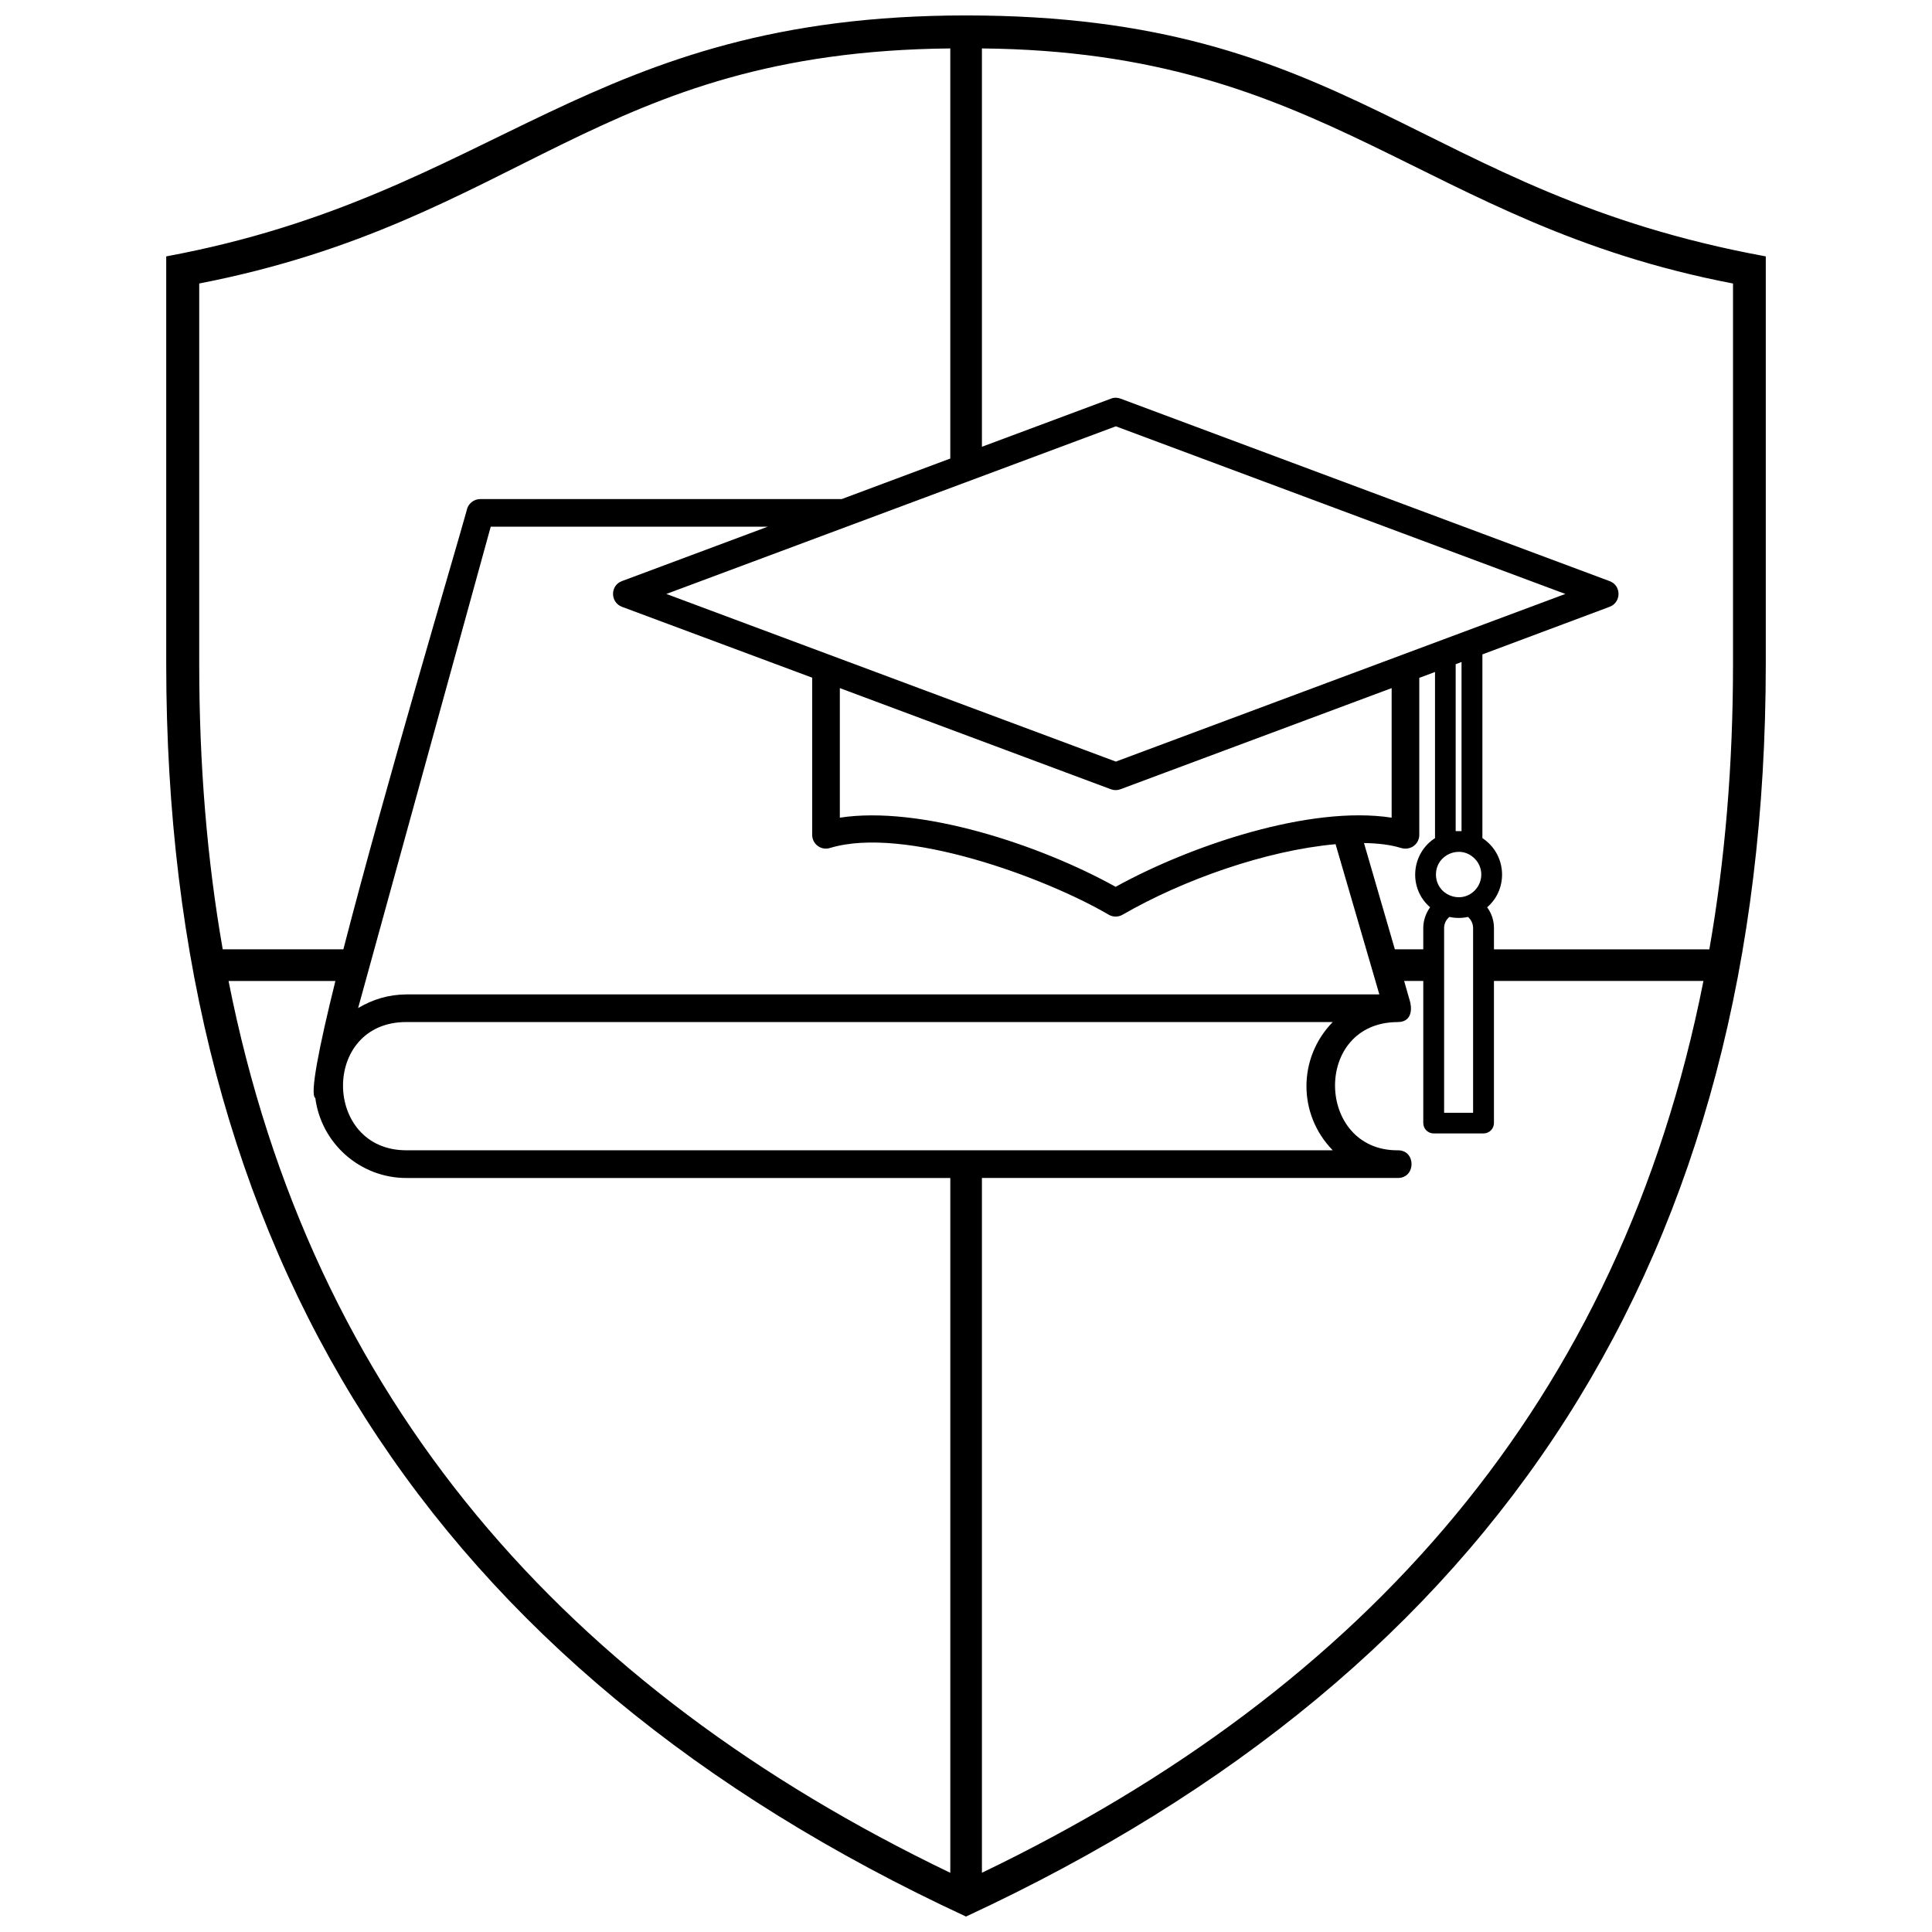 <?xml version="1.0" encoding="UTF-8"?>
<!-- Uploaded to: ICON Repo, www.iconrepo.com, Generator: ICON Repo Mixer Tools -->
<svg width="800px" height="800px" version="1.1" viewBox="144 144 512 512" xmlns="http://www.w3.org/2000/svg">
 <defs>
  <clipPath id="a">
   <path d="m188 148.09h424v503.81h-424z"/>
  </clipPath>
 </defs>
 <g clip-path="url(#a)">
  <path d="m400 148.09c102.31 0 119.32 46.887 211.95 63.855v108.03c-0.051 156.32-70.23 266.16-211.95 331.93-141.77-65.762-211.89-175.6-211.95-331.93v-108.03c87.949-16.316 111.2-63.855 211.95-63.855zm114.46 266.77c-22.641 0-21.785 34.137 0 33.984 4.82-0.051 4.82 7.328 0 7.328h-110.24v184.13c101.66-48.895 169.23-125.1 191.21-236.34h-55.52v37.648c0 1.555-1.254 2.762-2.762 2.762h-13.203c-1.508 0-2.762-1.203-2.762-2.762v-37.648h-5.07l1.605 5.621c0.602 2.609-0.051 5.269-3.262 5.269zm-118.62 225.45v-184.13h-144.18c-12.25 0-22.539-9.188-24.098-21.184-1.508-0.902 0.953-13.402 5.32-31.023h-28.312c21.988 111.29 89.508 187.45 191.26 236.34zm-192.82-244.73h31.977c10.992-42.672 29.867-106.07 32.68-116.31 0.301-1.707 1.809-3.012 3.613-3.012h95.781l28.766-10.742v-108.68c-93.574 0.902-113.65 45.684-199.04 62.297v100.85c0 26.605 2.059 51.805 6.227 75.602zm201.2-238.75v105.57l34.188-12.75c0.852-0.352 1.758-0.301 2.559 0l129.57 48.344c3.211 1.156 3.164 5.672 0 6.828l-33.684 12.602v48.695c6.375 4.168 7.027 13.352 1.254 18.324 1.156 1.555 1.809 3.465 1.809 5.523v5.621h57.078c4.168-23.793 6.273-48.996 6.273-75.602v-100.85c-82.781-15.863-107.23-61.445-199.04-62.297zm116.96 238.75v-5.621c0-2.059 0.703-3.965 1.809-5.523-5.773-4.969-5.121-14.156 1.305-18.324v-44.027l-4.168 1.555v41.617c0 2.359-2.258 4.316-5.019 3.414-2.66-0.805-5.922-1.203-9.637-1.254l8.184 28.164h7.531zm-269.52 11.949h257.88l-11.598-39.809c-18.473 1.656-40.41 9.438-56.426 18.676-1.203 0.703-2.609 0.652-3.715 0-16.715-9.789-54.168-23.645-73.844-17.672-2.359 0.754-4.719-1.055-4.719-3.465v-41.668l-50.402-18.773c-3.164-1.203-3.164-5.672 0-6.828l38.605-14.406h-73.395l-35.141 127.56c4.016-2.359 8.082-3.562 12.75-3.613zm261.14-46.836v-34.336l-71.887 26.809c-0.805 0.301-1.707 0.301-2.512 0l-71.836-26.809v34.336c21.234-3.262 52.961 7.129 73.09 18.324 19.527-10.793 51.355-21.688 73.141-18.324zm13.906 78.211h7.68v-48.945c0-1.156-0.504-2.207-1.355-2.961-1.605 0.352-3.312 0.352-4.918 0-0.902 0.754-1.406 1.758-1.406 2.961zm4.617-74.648v-44.828l-1.555 0.602v44.227zm3.465 7.277c-3.766-3.816-10.242-1.105-10.242 4.219 0 5.371 6.477 8.031 10.242 4.266 2.359-2.359 2.359-6.176 0-8.484zm-95.078-25.703 119.12-44.426-119.12-44.426-119.12 44.426zm57.48 69.023h-245.53c-22.59 0-22.09 33.984 0 33.984h245.53c-9.285-9.488-9.285-24.496 0-33.984z"/>
 </g>
</svg>